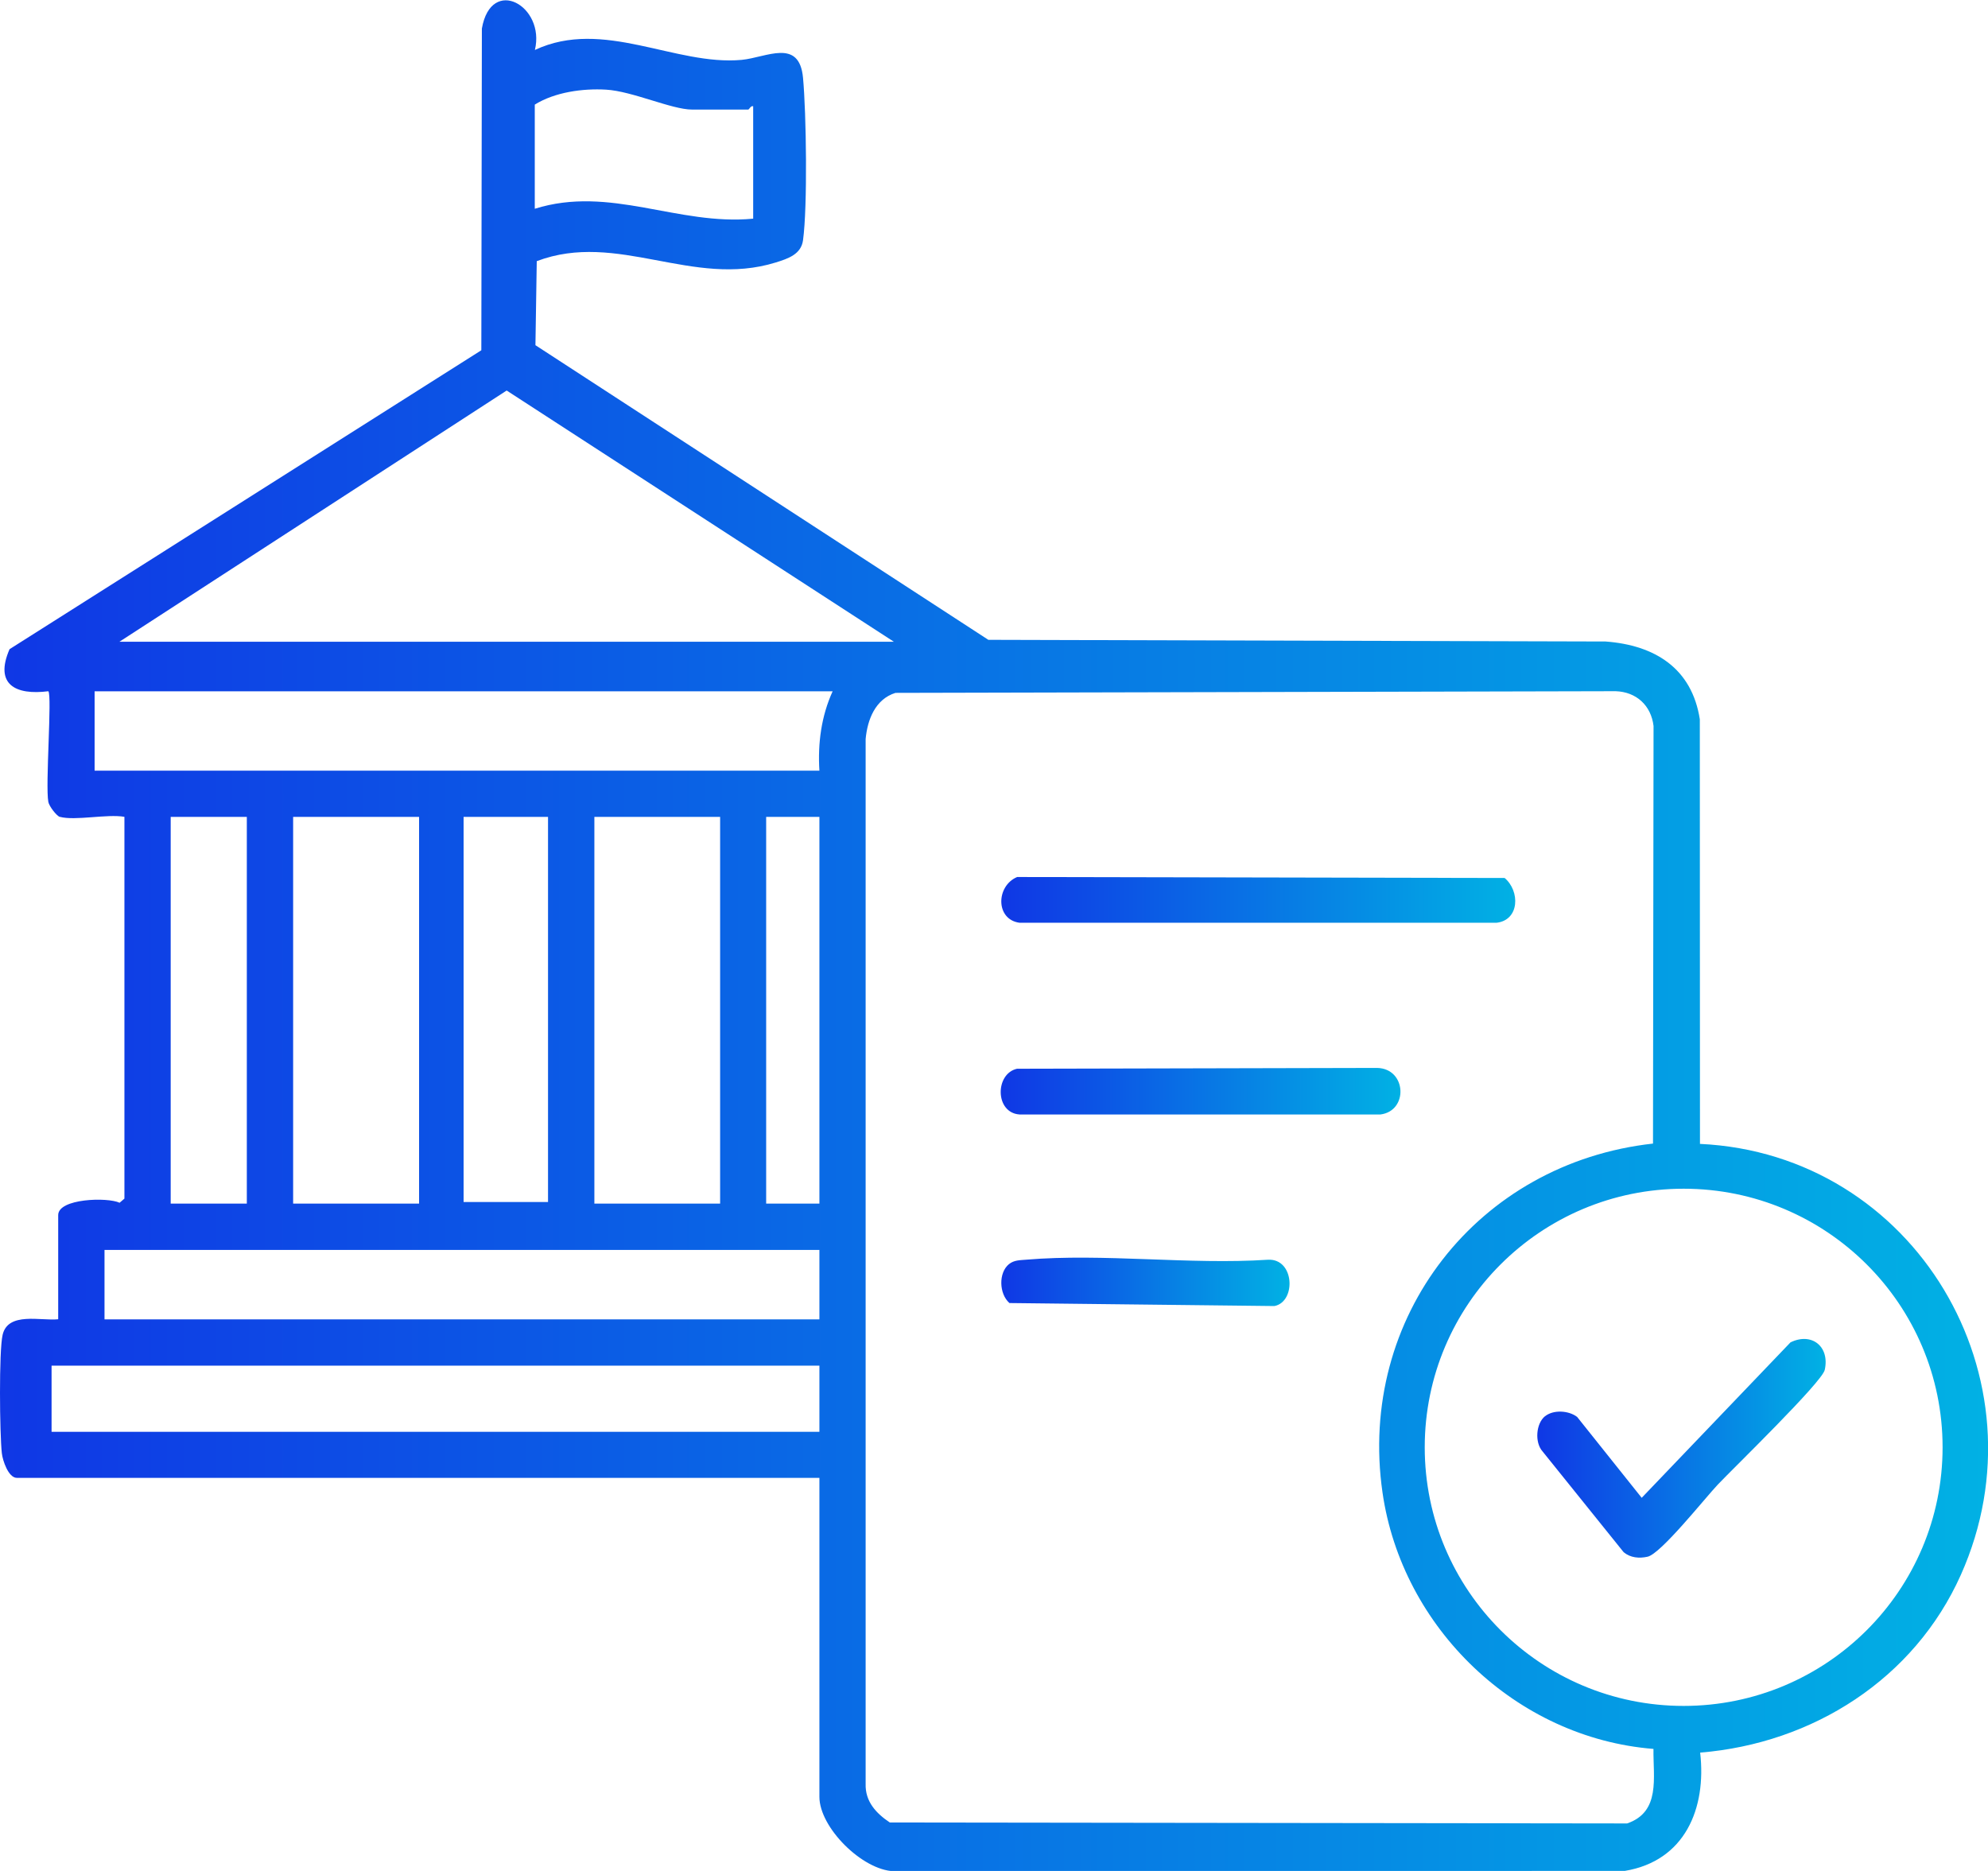 <svg xmlns="http://www.w3.org/2000/svg" width="51" height="48" viewBox="0 0 51 48" fill="none"><path d="M1.535 20.958C1.455 20.936 1.262 20.688 1.24 20.574C1.16 20.152 1.339 17.834 1.24 17.734C0.399 17.841 -0.149 17.562 0.245 16.655L12.348 8.986L12.362 0.732C12.602 -0.634 13.995 0.153 13.722 1.282C15.477 0.459 17.323 1.694 19.027 1.536C19.659 1.476 20.507 0.967 20.601 1.999C20.685 2.906 20.719 5.296 20.601 6.162C20.553 6.522 20.223 6.634 19.901 6.734C17.766 7.396 15.84 5.916 13.77 6.7L13.736 8.856L25.355 16.415L41.19 16.458C42.453 16.552 43.404 17.145 43.607 18.454L43.611 29.347C49.124 29.604 52.553 35.372 50.303 40.405C49.109 43.074 46.508 44.728 43.616 44.964C43.781 46.4 43.224 47.741 41.687 47.998L22.931 48.007C22.118 47.979 21.021 46.884 21.021 46.099V37.915H0.432C0.215 37.915 0.067 37.468 0.047 37.282C-0.008 36.786 -0.03 34.668 0.067 34.246C0.205 33.647 1.049 33.893 1.493 33.846V31.174C1.493 30.746 2.757 30.71 3.068 30.857L3.192 30.751V20.956C2.749 20.878 1.923 21.063 1.535 20.956V20.958ZM19.322 2.726C19.259 2.704 19.22 2.811 19.195 2.811H17.752C17.234 2.811 16.221 2.339 15.548 2.3C14.949 2.265 14.232 2.364 13.719 2.684V5.356C15.654 4.749 17.388 5.796 19.322 5.61V2.726ZM3.063 16.464H22.931L12.998 10.019L3.064 16.464H3.063ZM21.36 17.736H2.427V19.771H21.021C20.977 19.072 21.069 18.375 21.36 17.736ZM42.406 29.343L42.42 18.625C42.357 18.099 41.979 17.75 41.446 17.733L22.972 17.776C22.456 17.938 22.253 18.459 22.207 18.962V45.765C22.193 46.219 22.476 46.522 22.828 46.757L41.742 46.781C42.607 46.484 42.407 45.606 42.418 44.869C38.898 44.589 35.964 41.765 35.466 38.287C34.821 33.789 37.914 29.836 42.406 29.339V29.343ZM6.332 20.958H4.379V30.879H6.332V20.958ZM10.751 20.958H7.52V30.879H10.751V20.958ZM11.893 20.958V30.838H14.059V20.958H11.893ZM18.474 20.958H15.248V30.879H18.474V20.958ZM19.655 20.958V30.879H21.021V20.958H19.655ZM49.835 37.131C49.835 33.467 46.861 30.497 43.192 30.497C39.523 30.497 36.55 33.467 36.55 37.131C36.55 40.796 39.523 43.766 43.192 43.766C46.861 43.766 49.835 40.796 49.835 37.131ZM21.021 32.068H2.681V33.849H21.021V32.068ZM21.021 35.036H1.323V36.733H21.021V35.036Z" fill="url(#paint0_linear_1459_2544)"></path><path d="M26.094 22.5L38.6 22.525C38.995 22.856 38.988 23.605 38.392 23.674H26.157C25.536 23.593 25.547 22.73 26.094 22.5Z" fill="url(#paint1_linear_1459_2544)"></path><path d="M26.09 27.419L35.328 27.398C36.086 27.414 36.135 28.499 35.416 28.592H26.153C25.522 28.548 25.523 27.547 26.09 27.419Z" fill="url(#paint2_linear_1459_2544)"></path><path d="M25.884 32.432C26.016 32.326 26.165 32.332 26.323 32.318C28.305 32.15 30.52 32.451 32.526 32.319C33.214 32.28 33.256 33.4 32.693 33.507L25.896 33.43C25.628 33.194 25.612 32.652 25.885 32.431L25.884 32.432Z" fill="url(#paint3_linear_1459_2544)"></path><path d="M39.637 36.334C39.852 36.161 40.245 36.186 40.46 36.352L42.116 38.427L45.933 34.439C46.476 34.173 46.945 34.544 46.812 35.145C46.743 35.46 44.476 37.658 44.068 38.088C43.741 38.433 42.609 39.863 42.267 39.938C42.053 39.986 41.827 39.967 41.653 39.822L39.573 37.237C39.365 37.005 39.405 36.519 39.635 36.334H39.637Z" fill="url(#paint4_linear_1459_2544)"></path><defs><linearGradient id="paint0_linear_1459_2544" x1="-1.36" y1="23.828" x2="53.873" y2="23.828" gradientUnits="userSpaceOnUse"><stop stop-color="#1034E5"></stop><stop offset="1" stop-color="#00B8E4"></stop></linearGradient><linearGradient id="paint1_linear_1459_2544" x1="25.336" y1="23.083" x2="39.614" y2="23.083" gradientUnits="userSpaceOnUse"><stop stop-color="#1034E5"></stop><stop offset="1" stop-color="#00B8E4"></stop></linearGradient><linearGradient id="paint2_linear_1459_2544" x1="25.398" y1="27.991" x2="36.504" y2="27.991" gradientUnits="userSpaceOnUse"><stop stop-color="#1034E5"></stop><stop offset="1" stop-color="#00B8E4"></stop></linearGradient><linearGradient id="paint3_linear_1459_2544" x1="25.49" y1="32.881" x2="33.498" y2="32.881" gradientUnits="userSpaceOnUse"><stop stop-color="#1034E5"></stop><stop offset="1" stop-color="#00B8E4"></stop></linearGradient><linearGradient id="paint4_linear_1459_2544" x1="39.24" y1="37.136" x2="47.251" y2="37.136" gradientUnits="userSpaceOnUse"><stop stop-color="#1034E5"></stop><stop offset="1" stop-color="#00B8E4"></stop></linearGradient></defs></svg>